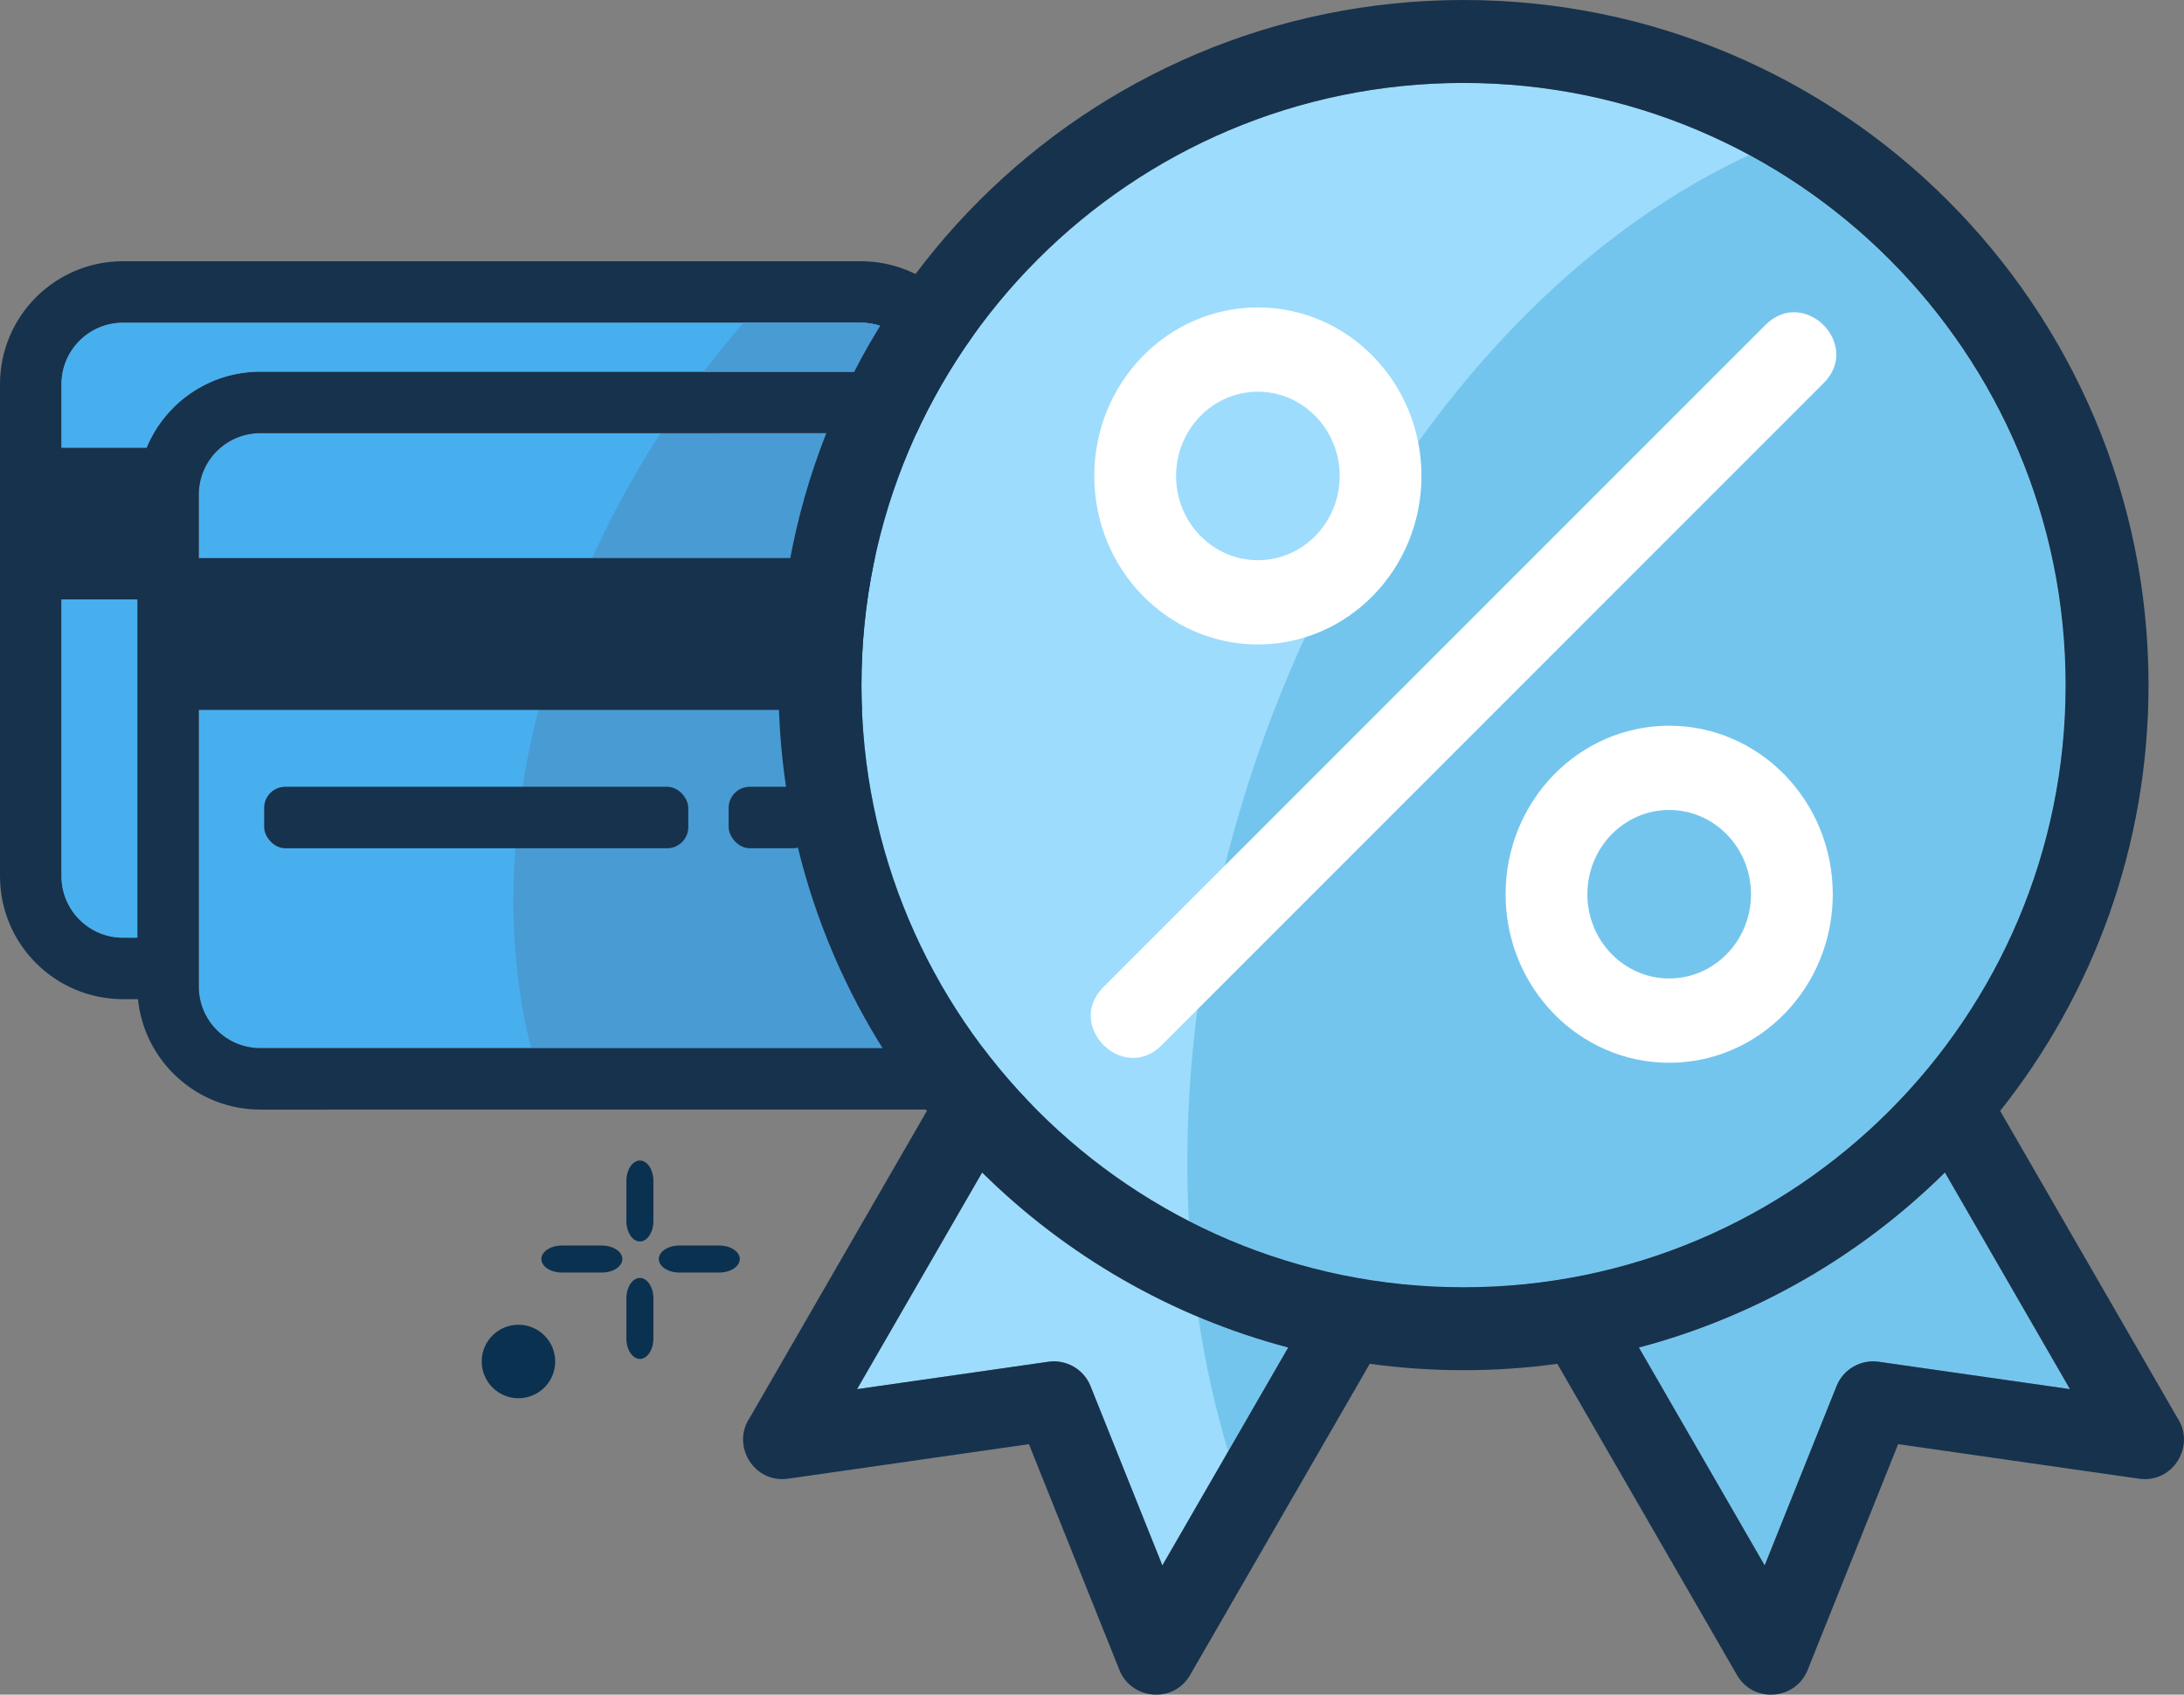 <?xml version="1.0" encoding="UTF-8"?>
<svg id="Layer_1" data-name="Layer 1" xmlns="http://www.w3.org/2000/svg" viewBox="0 0 213.547 165.681">
  <rect x="0" y="0" width="213.547" height="165.681" fill="#808080" stroke="none"/>
  <defs>
    <style>
      .cls-1, .cls-2 {
        fill: #48afef;
      }

      .cls-3, .cls-4 {
        fill: #17324c;
      }

      .cls-4, .cls-2, .cls-5 {
        fill-rule: evenodd;
      }

      .cls-6 {
        fill: #9ddcfc;
      }

      .cls-7 {
        fill: #fff;
      }

      .cls-8 {
        fill: #74c5ed;
      }

      .cls-5 {
        fill: #499bd4;
      }

      .cls-9 {
        fill: #0b3150;
      }
    </style>
  </defs>
  <path class="cls-1" d="M25.45,42.348h72.144c3.318,0,6.012,2.694,6.012,6.012v48.097c0,3.318-2.694,6.011-6.011,6.011H25.451c-3.318,0-6.012-2.694-6.012-6.012v-48.096c0-3.318,2.693-6.011,6.011-6.011Z"/>
  <path class="cls-5" d="M97.594,42.347l-33.017.001c-.853,1.321-1.682,2.673-2.481,4.059-11.081,19.193-14.302,39.959-10.173,56.061h45.671c3.318,0,6.012-2.693,6.012-6.013l-.001-48.094c0-3.318-2.693-6.013-6.011-6.013Z"/>
  <rect class="cls-3" x="71.247" y="76.918" width="8.313" height="6.012" rx="2.067" ry="2.067"/>
  <path class="cls-4" d="M97.594,36.336h-1.466c-.615-6.063-5.735-10.796-11.96-10.796H12.024c-6.64,0-12.024,5.383-12.024,12.024v48.094c0,6.64,5.383,12.025,12.024,12.025h1.465c.616,6.062,5.736,10.796,11.962,10.796l72.144-.002c6.64,0,12.024-5.382,12.024-12.022v-48.096c0-6.64-5.384-12.024-12.024-12.024ZM97.594,42.347c3.319,0,6.011,2.695,6.011,6.013v6.201H19.439v-6.201c0-3.32,2.692-6.011,6.011-6.011l72.144-.002ZM13.426,91.672h-1.402c-3.318,0-6.011-2.693-6.011-6.011v-27.054h7.414v33.065ZM14.336,43.765H6.012v-6.201c0-3.32,2.693-6.012,6.011-6.012l72.144-.002c2.898,0,5.319,2.055,5.886,4.785H25.45c-5.013,0-9.308,3.068-11.114,7.429ZM97.594,102.468H25.45c-3.318,0-6.011-2.693-6.011-6.011v-27.054h84.167l.001,27.052c0,3.32-2.694,6.013-6.012,6.013Z"/>
  <rect class="cls-3" x="25.828" y="76.918" width="41.471" height="6.012" rx="2.067" ry="2.067"/>
  <path class="cls-2" d="M84.168,31.551l-72.144.002c-3.319,0-6.011,2.692-6.011,6.012v6.201h8.324c1.806-4.361,6.101-7.429,11.114-7.429h64.603c-.567-2.73-2.987-4.785-5.886-4.785Z"/>
  <path class="cls-5" d="M84.168,31.551l-11.46 0c-1.341,1.53-2.646,3.127-3.911,4.785h21.256c-.567-2.73-2.987-4.785-5.886-4.785Z"/>
  <path class="cls-2" d="M6.012,85.66c0,3.319,2.693,6.011,6.011,6.011h1.402v-33.065h-7.414v27.054Z"/>
  <path class="cls-6" d="M143.101,8.108c-32.513,0-58.871,26.357-58.871,58.871,0,16.257,6.589,30.976,17.243,41.629,10.652,10.651,25.371,17.242,41.628,17.242s30.977-6.591,41.629-17.242c10.651-10.652,17.241-25.372,17.241-41.629,0-32.515-26.356-58.871-58.87-58.871Z"/>
  <path class="cls-8" d="M171.051,15.154c-21.077,9.711-40.221,32.798-49.486,62.996-4.341,14.15-6.007,28.223-5.322,41.23,8.052,4.135,17.183,6.469,26.857,6.469,16.257,0,30.977-6.591,41.629-17.242,10.651-10.652,17.241-25.372,17.241-41.629,0-22.399-12.508-41.874-30.921-51.824Z"/>
  <path class="cls-6" d="M83.8,135.812l18.709-2.679c1.717-.245,3.443.699,4.117,2.379l7.028,17.535,12.301-21.306c-11.47-3.029-21.734-9.024-29.923-17.114l-12.231,21.185Z"/>
  <path class="cls-8" d="M120.096,141.889l5.859-10.149c-3.017-.797-5.951-1.799-8.786-2.99.672,4.575,1.653,8.97,2.926,13.139Z"/>
  <path class="cls-8" d="M160.246,131.74l12.301,21.305,7.027-17.534c.674-1.68,2.4-2.624,4.117-2.379l18.71,2.679-12.23-21.185c-8.189,8.09-18.454,14.085-29.924,17.114Z"/>
  <path class="cls-7" d="M122.991,63.005c8.836,0,15.996-7.376,15.996-16.473-.001-9.101-7.159-16.477-15.995-16.477s-15.995,7.376-15.995,16.477c-.001,9.097,7.158,16.473,15.993,16.473ZM122.991,38.297c4.417,0,8,3.687,8,8.236s-3.583,8.236-7.998,8.236-7.999-3.688-7.999-8.236,3.583-8.237,7.998-8.236Z"/>
  <path class="cls-7" d="M172.632,31.76l-64.75,64.75c-3.762,3.762,1.926,9.45,5.688,5.687l64.75-64.75c3.762-3.762-1.925-9.45-5.687-5.688Z"/>
  <path class="cls-7" d="M163.211,70.951c-8.836,0-15.996,7.376-15.996,16.473.001,9.101,7.16,16.477,15.995,16.477s15.995-7.376,15.995-16.477c.001-9.097-7.158-16.473-15.993-16.473ZM163.211,95.66c-4.417,0-8-3.687-8-8.236s3.583-8.237,7.998-8.237,8,3.688,8,8.237-3.583,8.237-7.998,8.236Z"/>
  <path class="cls-3" d="M195.573,108.608c9.08-11.431,14.506-25.897,14.506-41.629C210.079,29.989,180.09,0,143.101,0s-66.978,29.989-66.978,66.978c0,15.731,5.427,30.197,14.507,41.628l-17.317,29.994c-1.832,2.724.405,6.439,3.741,5.966l23.552-3.377,8.82,22.005c1.13,2.989,5.293,3.409,6.937.57l17.57-30.43c2.998.41,6.058.624,9.169.624s6.171-.212,9.169-.624l17.57,30.43c1.641,2.834,5.809,2.427,6.937-.57l8.819-22.005,23.553,3.377c3.336.473,5.572-3.242,3.74-5.966l-17.316-29.993ZM113.654,153.047l-7.028-17.535c-.674-1.68-2.4-2.624-4.117-2.379l-18.709,2.679,12.231-21.185c8.189,8.09,18.453,14.085,29.923,17.114l-12.301,21.306ZM143.101,125.849c-16.257,0-30.977-6.591-41.628-17.242-10.653-10.653-17.243-25.372-17.243-41.629,0-32.513,26.357-58.871,58.871-58.871s58.87,26.356,58.87,58.871c0,16.257-6.59,30.977-17.241,41.629-10.652,10.651-25.372,17.242-41.629,17.242ZM183.691,133.133c-1.717-.245-3.443.699-4.117,2.379l-7.027,17.534-12.301-21.305c11.47-3.029,21.736-9.024,29.924-17.114l12.23,21.185-18.71-2.679Z"/>
  <g>
    <path class="cls-9" d="M63.888,130.857c0,1.1-.594,2-1.32,2s-1.32-.9-1.32-2v-3.919c0-1.1.594-2,1.32-2s1.32.9,1.32,2v3.919Z"/>
    <path class="cls-9" d="M63.888,119.375c0,1.1-.594,2-1.32,2s-1.32-.9-1.32-2v-3.919c0-1.1.594-2,1.32-2s1.32.9,1.32,2v3.919Z"/>
    <path class="cls-9" d="M70.335,121.77c1.1,0,2,.594,2,1.32s-.9,1.32-2,1.32h-3.919c-1.1,0-2-.594-2-1.32s.9-1.32,2-1.32h3.919Z"/>
    <path class="cls-9" d="M58.853,121.77c1.1,0,2,.594,2,1.32s-.9,1.32-2,1.32h-3.919c-1.1,0-2-.594-2-1.32s.9-1.32,2-1.32h3.919Z"/>
  </g>
  <circle class="cls-9" cx="50.693" cy="133.107" r="3.593"/>
</svg>